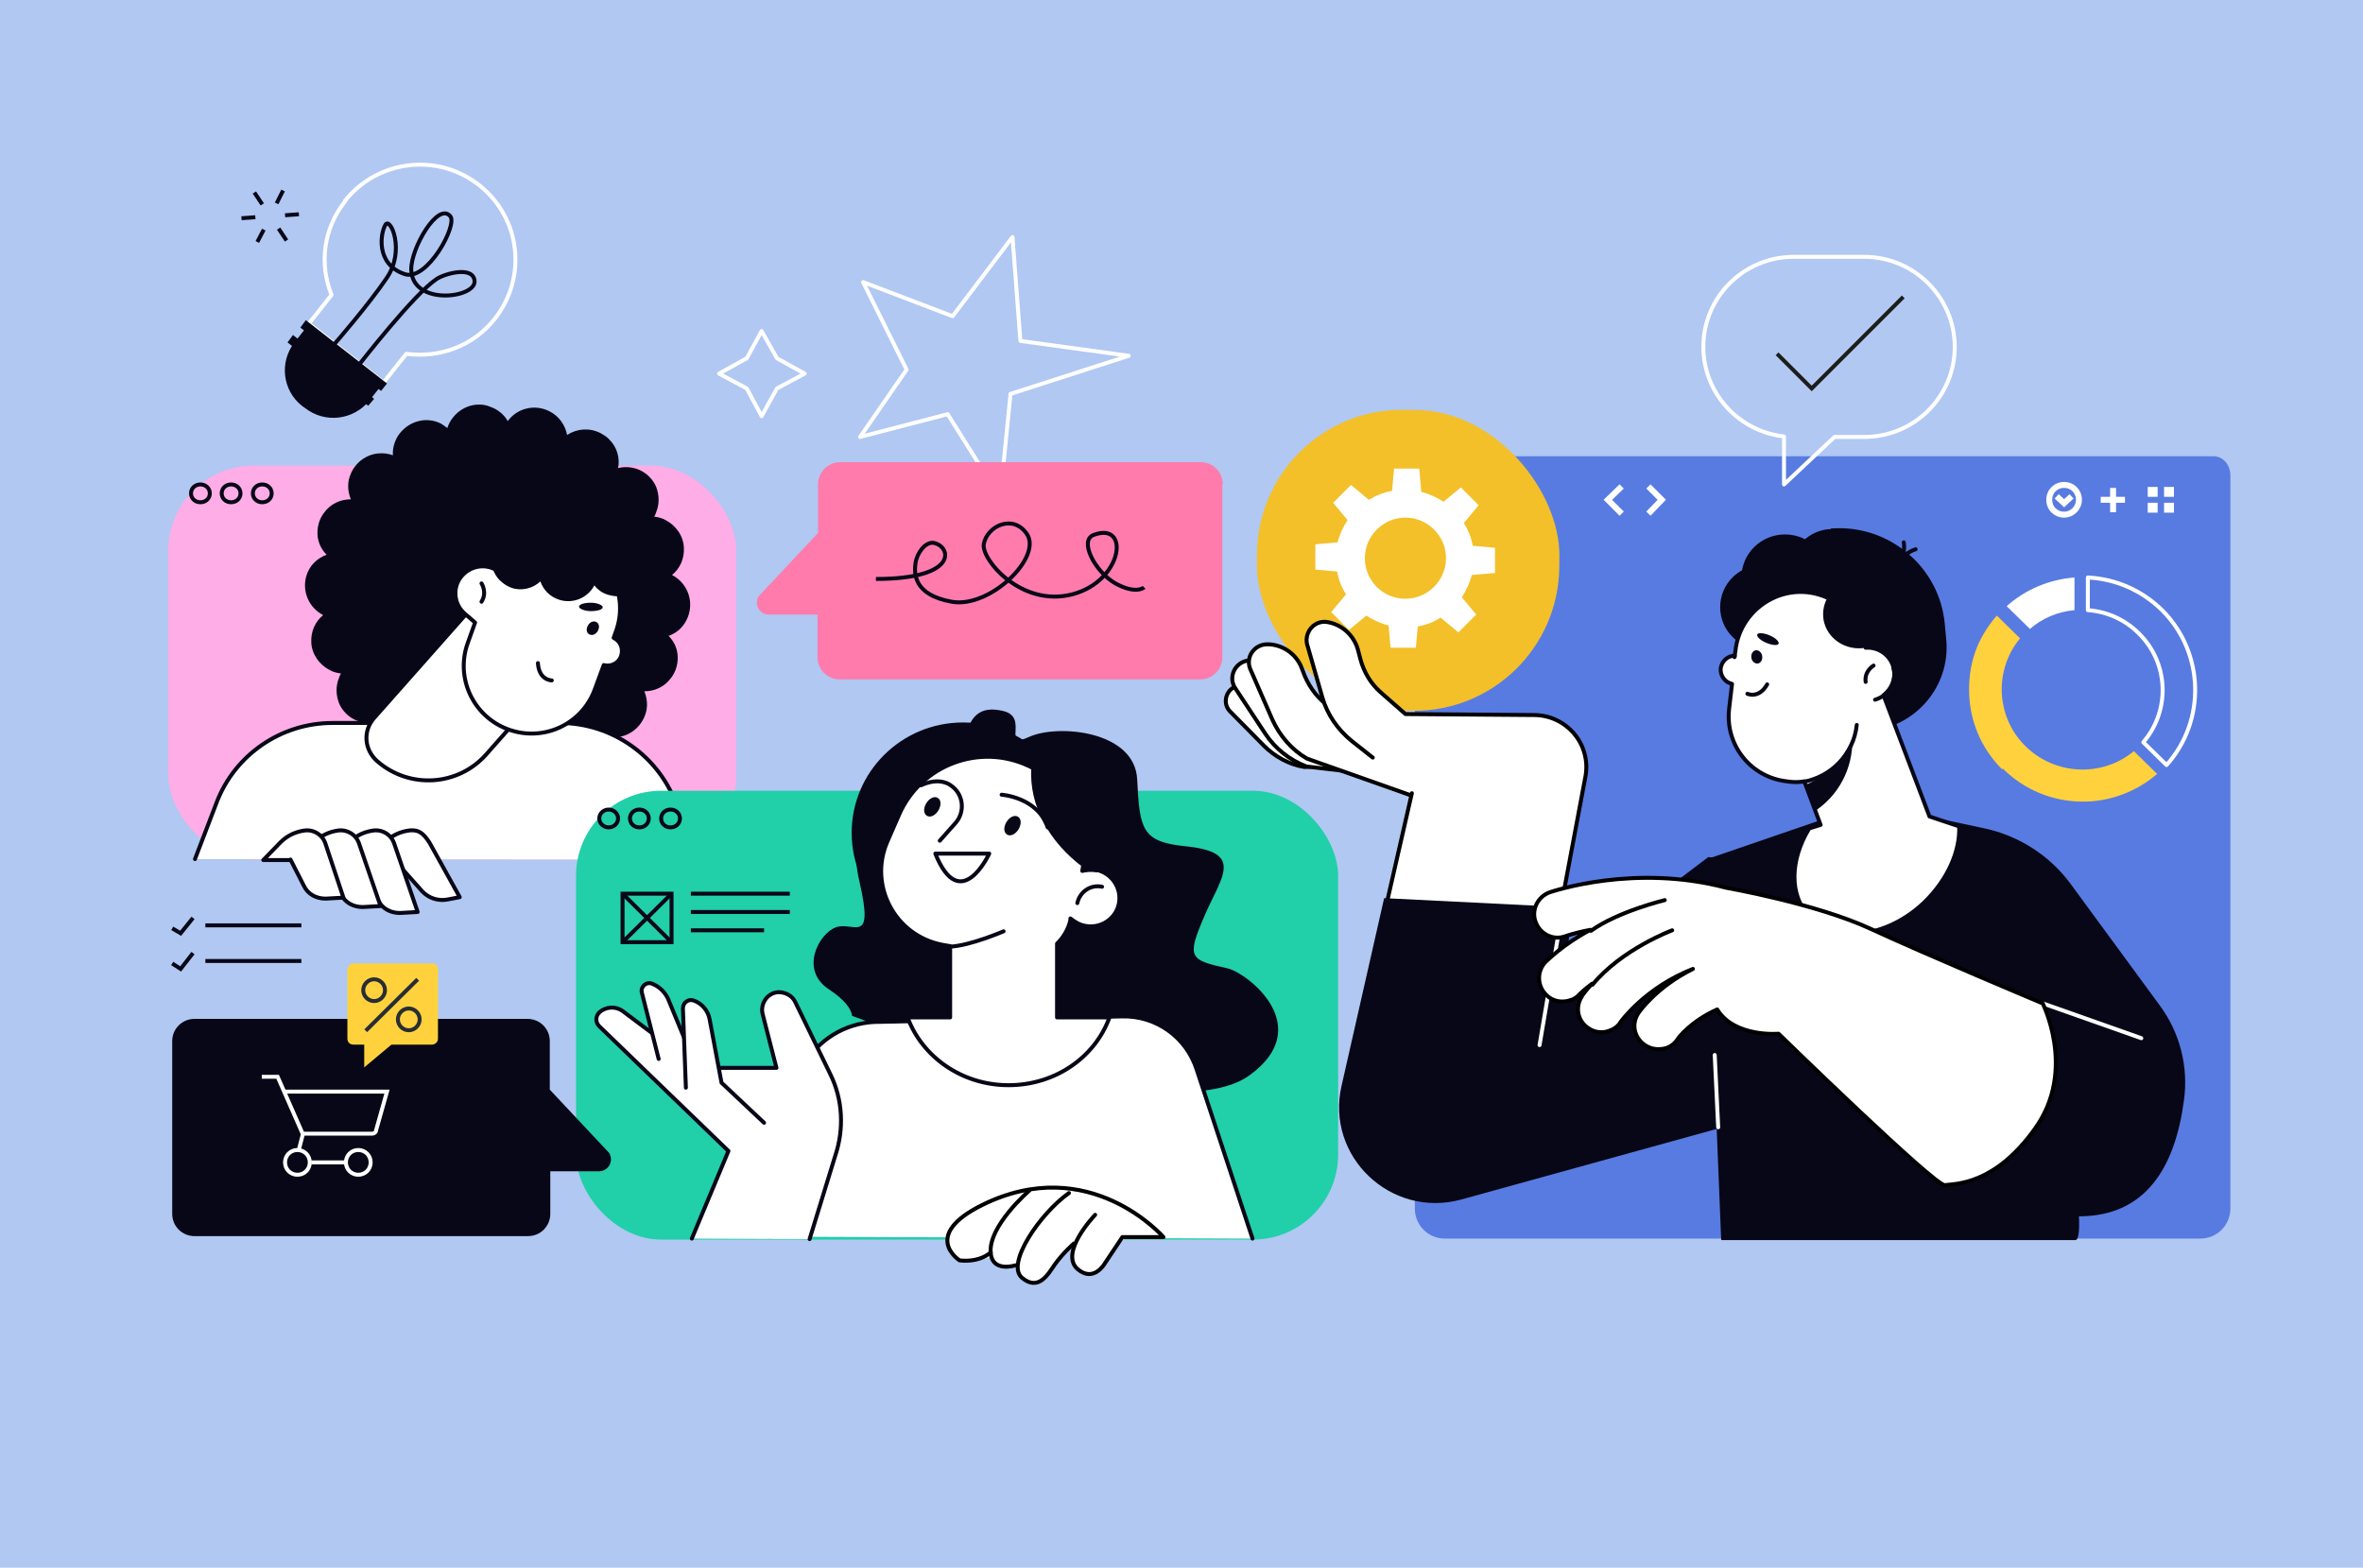 <?xml version="1.0" encoding="UTF-8"?>
<svg id="_レイヤー_2" data-name="レイヤー 2" xmlns="http://www.w3.org/2000/svg" viewBox="0 0 477.5 316.8">
  <defs>
    <style>
      .cls-1, .cls-2, .cls-3, .cls-4, .cls-5, .cls-6, .cls-7, .cls-8 {
        fill: none;
      }

      .cls-1, .cls-2, .cls-3, .cls-4, .cls-6, .cls-9, .cls-7, .cls-8, .cls-10 {
        stroke-width: .8px;
      }

      .cls-1, .cls-2, .cls-7 {
        stroke-miterlimit: 10;
      }

      .cls-1, .cls-5, .cls-6 {
        stroke: #fff;
      }

      .cls-2, .cls-3, .cls-9 {
        stroke: #080717;
      }

      .cls-11 {
        fill: #ff7bac;
      }

      .cls-11, .cls-12, .cls-13, .cls-14, .cls-15, .cls-16, .cls-17, .cls-18, .cls-19 {
        stroke-width: 0px;
      }

      .cls-12 {
        fill: #21cfa9;
      }

      .cls-3, .cls-4, .cls-6, .cls-9, .cls-10 {
        stroke-linecap: round;
        stroke-linejoin: round;
      }

      .cls-4, .cls-10 {
        stroke: #000;
      }

      .cls-5 {
        stroke-width: 1.2px;
      }

      .cls-13 {
        fill: #ffd23d;
      }

      .cls-14 {
        fill: #587be1;
      }

      .cls-9, .cls-19, .cls-10 {
        fill: #fff;
      }

      .cls-7 {
        stroke: #1d1d1b;
      }

      .cls-8 {
        stroke: #282d33;
      }

      .cls-15 {
        fill: #080717;
      }

      .cls-16 {
        fill: #b0c8f2;
      }

      .cls-17 {
        fill: #feade7;
      }

      .cls-18 {
        fill: #f3c02a;
      }
    </style>
  </defs>
  <g id="background">
    <rect class="cls-16" width="477.5" height="316.8"/>
  </g>
  <g id="design">
    <polygon class="cls-6" points="174.4 57 192.5 63.9 204.6 47.9 206.2 68.9 228.1 71.9 204.2 79.6 202.1 100.6 191.5 83.7 173.8 88.3 183.2 74.7 174.4 57"/>
    <polygon class="cls-6" points="153.9 66.9 157 72.4 162.6 75.5 157 78.5 153.9 84.1 150.9 78.5 145.3 75.5 150.9 72.4 153.9 66.9"/>
    <g>
      <rect class="cls-17" x="34" y="94.1" width="114.8" height="79.6" rx="17.2" ry="17.2"/>
      <path class="cls-3" d="M42.4,99.7c0,1-.8,1.8-1.9,1.8s-1.9-.8-1.9-1.8.8-1.8,1.9-1.8,1.9.8,1.9,1.8Z"/>
      <path class="cls-3" d="M48.6,99.7c0,1-.8,1.8-1.9,1.8s-1.9-.8-1.9-1.8.8-1.8,1.9-1.8,1.9.8,1.9,1.8Z"/>
      <path class="cls-3" d="M54.9,99.7c0,1-.8,1.8-1.9,1.8s-1.9-.8-1.9-1.8.8-1.8,1.9-1.8,1.9.8,1.9,1.8Z"/>
    </g>
    <path class="cls-15" d="M135.6,137c1.1-1.4,1.5-3.2,1.3-4.9-.2-1.4-.8-2.6-1.8-3.6.3-.1.6-.2.9-.4,1.6-.8,2.7-2.3,3.2-4,.9-3.1-.5-6.4-3.4-7.9,0,0,0,0,0,0,1.6-1.3,2.5-3.3,2.4-5.5-.1-2.4-1.6-4.5-3.7-5.6-.7-.4-1.5-.6-2.3-.7.2-.3.3-.6.4-.9.7-1.7.6-3.5,0-5.1-.6-1.4-1.7-2.6-3.1-3.3-1.4-.7-3.1-.9-4.6-.5.4-2-.2-4.2-1.7-5.7-.5-.6-1.2-1-1.9-1.4-2.2-1.1-4.7-.9-6.7.4-.4-2-1.6-3.8-3.6-4.8-3-1.5-6.5-.6-8.4,2-.6-1.1-1.6-2-2.8-2.6-.7-.3-1.4-.6-2.2-.7-1.8-.2-3.5.3-4.9,1.4-1.1.9-1.9,2-2.3,3.3-.4-.3-.8-.6-1.3-.9-1.4-.7-3-.9-4.5-.5-1.7.4-3.2,1.5-4.2,3-.7,1.2-1.1,2.5-1,3.9-2-.7-4.2-.5-6,.7-1.5,1-2.5,2.5-2.9,4.2-.3,1.4-.1,2.8.4,4-2.1,0-4.1.9-5.4,2.7-1.1,1.4-1.5,3.2-1.3,4.9.2,1.4.8,2.6,1.8,3.6-1.9.7-3.5,2.2-4.1,4.3-.9,3.1.5,6.4,3.4,7.9,0,0,0,0,0,0-1.6,1.3-2.5,3.3-2.4,5.5.1,2.4,1.6,4.5,3.7,5.6.7.4,1.5.6,2.3.7-.2.3-.3.6-.4.9-.7,1.7-.6,3.5,0,5.1.6,1.4,1.7,2.6,3.1,3.3,1.4.7,3.1.9,4.6.5-.4,2,.2,4.2,1.7,5.8.5.6,1.2,1,1.9,1.4,2.2,1.1,4.7.9,6.7-.4.4,2,1.6,3.8,3.6,4.8,3,1.5,6.5.6,8.4-2,.6,1.1,1.6,2,2.8,2.6.7.3,1.4.6,2.2.7,1.8.2,3.5-.3,4.9-1.4,1.1-.9,1.9-2,2.3-3.3.4.3.8.6,1.3.9,1.4.7,3,.9,4.6.5,3.2-.8,5.3-3.7,5.1-6.9,2,.7,4.2.5,6-.7,1.5-1,2.5-2.5,2.9-4.2.3-1.4.1-2.8-.4-4,2.1,0,4.1-.9,5.4-2.7Z"/>
    <path class="cls-11" d="M247,97.9v34.9c0,2.5-2,4.5-4.5,4.5h-72.8c-2.5,0-4.5-2-4.5-4.5v-8.6h-9.8c-1.9,0-3.1-2-2.1-3.7l12-12.8v-9.8c0-2.5,2-4.5,4.5-4.5h72.8c2.5,0,4.5,2,4.5,4.5Z"/>
    <path class="cls-9" d="M140.6,173.7l-3.8-10.8c-3.5-10-13-16.8-23.7-16.8h-45.9c-10.4,0-19.7,6.4-23.4,16l-4.4,11.5"/>
    <ellipse class="cls-15" cx="105.1" cy="116.5" rx="18.4" ry="19.6" transform="translate(-51.6 109) rotate(-45.2)"/>
    <path class="cls-9" d="M76.2,153.8h0c6.5,5.7,16.4,5.1,22.1-1.4l23-26-16.4-14.4-29.3,33.1c-2.3,2.6-2,6.4.6,8.7Z"/>
    <path class="cls-9" d="M100.4,115.2c3.4-5,9.9-7.2,15.9-5.1h0c7.1,2.6,10.7,10.4,8.2,17.4l-.5,1.4c1.4.7,2,2.2,1.5,3.7h0c-.5,1.4-2,2.2-3.5,1.8l-1.8,4.9c-2.6,7.1-10.4,10.7-17.5,8.1-7.1-2.6-10.7-10.4-8.2-17.4l1.5-4.2-2.1-1.8c-2.3-2-2.5-5.5-.5-7.7h0c1.8-2,4.7-2.4,6.9-1.1Z"/>
    <path class="cls-3" d="M97.3,117.9s1.2,1.8,0,3.7"/>
    <path class="cls-3" d="M111.5,137.5s-2.6,0-2.8-3.5"/>
    <path class="cls-15" d="M120.8,127.5c-.4.7-1.1,1-1.7.7s-.7-1.1-.3-1.8c.4-.7,1.1-1,1.7-.7s.7,1.1.3,1.8Z"/>
    <path class="cls-15" d="M121.8,122.7c0,.5-1.1.8-2.4.8-1.3,0-2.4-.5-2.4-.9,0-.5,1.1-.8,2.4-.8,1.3,0,2.4.5,2.4.9Z"/>
    <path class="cls-15" d="M112.1,96.2c-9.4-3-19.4,0-25.6,6.9.7.9,1.7,1.6,2.9,2,.7.2,1.4.3,2.1.3-.1.3-.2.5-.3.8-.4,1.5,0,3.1.8,4.5.7,1.2,1.9,2.1,3.2,2.5,1.4.4,2.8.3,4.1-.2,0,1.8.7,3.6,2.3,4.8.5.4,1.2.8,1.8,1,2,.7,4.3.1,5.8-1.3.6,1.7,1.9,3.1,3.8,3.7,2.8.9,5.8-.4,7.1-2.9.7.9,1.7,1.6,2.8,1.9.7.2,1.3.3,2,.3,1.5,0,2.9-.7,4-1.8-.2-10-6.6-19.3-16.8-22.6Z"/>
    <g>
      <path class="cls-9" d="M79.7,173.8h-5.4l3.5-3.6c1.4-1.4,3.2-2.2,5.1-2.4h0c1.7-.1,2.6.5,3.9,2.5l6.1,11-2.6.5c-1.8.3-3.7-.3-5-1.7l-5.6-6.3Z"/>
      <path class="cls-9" d="M72.5,173.8h-5.4l3.5-3.6c1.4-1.4,3.2-2.2,5.1-2.4h0c1.7-.1,3.3.9,3.9,2.5l4.8,14-3.6.2c-1.9,0-3.6-.9-4.4-2.6l-3.9-8.1Z"/>
      <path class="cls-9" d="M65.4,173.8h-5.4l3.5-3.6c1.4-1.4,3.2-2.2,5.1-2.4h0c1.7-.1,3.3.9,3.9,2.5l4.4,12.8-3.6.2c-1.9,0-3.6-.9-4.4-2.6l-3.4-6.9Z"/>
      <path class="cls-9" d="M58.6,173.8h-5.4l3.5-3.6c1.4-1.4,3.2-2.2,5.1-2.4h0c1.7-.1,3.3.9,3.9,2.5l3.7,11.1-3.6.2c-1.9,0-3.6-.9-4.4-2.6l-2.7-5.3Z"/>
    </g>
    <g>
      <rect class="cls-12" x="116.4" y="159.8" width="154" height="90.7" rx="17.2" ry="17.2"/>
      <ellipse class="cls-3" cx="123" cy="165.4" rx="1.9" ry="1.8"/>
      <path class="cls-3" d="M131.1,165.4c0,1-.8,1.8-1.9,1.8s-1.9-.8-1.9-1.8.8-1.8,1.9-1.8,1.9.8,1.9,1.8Z"/>
      <path class="cls-3" d="M137.4,165.4c0,1-.8,1.8-1.9,1.8s-1.9-.8-1.9-1.8.8-1.8,1.9-1.8,1.9.8,1.9,1.8Z"/>
    </g>
    <path class="cls-15" d="M34.8,210.4v34.9c0,2.5,2,4.5,4.5,4.5h67.4c2.5,0,4.5-2,4.5-4.5v-8.6h9.8c1.9,0,3.1-2,2.1-3.7l-12-12.8v-9.8c0-2.5-2-4.5-4.5-4.5H39.3c-2.5,0-4.5,2-4.5,4.5Z"/>
    <path class="cls-15" d="M167.6,200c2.9,1.9,4.4,3.8,4.6,5.3,0,0,63.6,24.1,80.3,12,13.5-9.8-.3-20.6-4.4-21.6-7.8-1.7-8.3-2.2-4.8-10.4,3.5-8.2,8.4-13.1-3.9-14.3-8.7-.9-9.1-3.5-9.6-13.4-.4-10-16.1-11.3-21.8-8.7-5.7,2.6,0-3.9-5.2-5.2-5.2-1.3-6.5,1.7-7.4,3.9-.9,2.2-11.7,3-13.9,10.8-2.2,7.8-10.9,6.9-7.8,19.9,3,13-1.3,7.8-4.8,9.1-3.5,1.3-7.4,8.7-1.3,12.6Z"/>
    <path class="cls-9" d="M155.5,249.9l7.3-35.3c3.3-5.2,9-8.2,15.1-8.1l48.8-1.1c6.9-.2,13,4.2,15.1,10.7l11.3,34.2"/>
    <ellipse class="cls-15" cx="194.6" cy="168.3" rx="22.5" ry="22.3"/>
    <path class="cls-9" d="M221.6,175.9c-1-.2-2-.1-2.9.1,1.6-8.7-2.8-17.4-10.8-21.2-10-4.7-21.8-.2-26.2,9.8l-2.4,5.5c-3.8,8.8,1.5,18.9,11,20.8l1.7.3v14.4h-8.6c2.9,7.9,10.9,13.7,20.4,13.7s17.5-5.7,20.4-13.7h-10.6v-14.9c1.3-1.3,2.3-2.9,2.7-4.8v-.3c.9.7,1.8,1.3,3,1.5,3.1.6,6.2-1.4,6.8-4.5.6-3.1-1.4-6.1-4.5-6.8Z"/>
    <path class="cls-3" d="M217.7,182.5c.5-2.3,2.7-3.8,5-3.3"/>
    <path class="cls-3" d="M186.1,158.7c3.9-1.8,6,0,6,0,2.6,1.7,3,5.3,1,7.6l-3.2,3.6"/>
    <path class="cls-15" d="M205.6,167.9c-.7.9-1.7,1.2-2.3.6-.6-.6-.4-1.8.3-2.7.7-.9,1.7-1.2,2.3-.6.6.6.4,1.8-.3,2.7Z"/>
    <path class="cls-15" d="M189.4,164.1c-.7.9-1.7,1.2-2.3.6-.6-.6-.4-1.8.3-2.7s1.7-1.2,2.3-.6.4,1.8-.3,2.7Z"/>
    <path class="cls-9" d="M189,172.5h10.9c0,0-5.8,12.6-10.9,0Z"/>
    <path class="cls-15" d="M218.9,175.3c1.2-8.2-3-16.4-10.5-20.2-.5,7.7,3.6,15.1,10.5,20.2Z"/>
    <path class="cls-3" d="M202.4,160.6s7.3.5,9.3,6.6"/>
    <path class="cls-3" d="M202.8,188.2s-6.7,2.9-10.8,3.1"/>
    <g>
      <path class="cls-19" d="M234.4,250.1s-12.1-13-29.3-9.1c-13.8,3.1-16.4,11-11.6,13.7,1.6.9,6.5-.6,6.5-.6,0,0,.9,2.2,3.3,1.7,2.6-.5,2.6,2.1,4,3.3,1.5,1.2,3.8,0,4.6-1.7.7-1.6,4.9-5.7,4.9-5.7,0,0,0,3.6,1.3,5.4.9,1.3,3.9.1,5.6-2.1,2.9-3.8,1.2-5.8,10.8-4.9Z"/>
      <path class="cls-10" d="M208,240.6s-8.4,7.2-7.8,12.7c.4,3.9,5,2.4,5,2.4"/>
      <path class="cls-10" d="M216,241.1c-5.8,4.1-12.8,14.3-9.5,17.1,3.4,2.9,5.4-.9,6.6-2.6,1.7-2.4,3.9-4.3,3.9-4.3"/>
      <path class="cls-4" d="M221.3,245.5s-7.4,7.7-3.5,11c3.2,2.7,5.4-1.1,5.4-1.1l3.6-5.4h8.3c0,0-14.9-17.2-36.6-6.5-12.5,6.2-4.6,11.2-4.6,11.2,0,0,3.7.6,6.3-1.6"/>
    </g>
    <path class="cls-9" d="M139.8,250.3l7.4-17.7-26.1-25.2c-.8-.8-.8-2,0-2.8h0c1.3-1.2,3.3-1.3,4.7-.3l15.3,11.5h15.8c0,0-2.8-10.9-2.8-10.9-.5-2.1,1-4.3,3.2-4.4h0c1.4,0,2.8.7,3.4,2l7.1,14.6c2.5,5.1,2.8,11,1,16.4l-5.2,16.9"/>
    <path class="cls-9" d="M133.1,214l-3.4-13.4c-.3-1.2.9-2.3,2.1-1.8h0c1.5.6,2.7,1.8,3.3,3.3l5.2,12.6"/>
    <path class="cls-9" d="M154.4,226.9l-8.6-8.1-2.4-12.8c-.3-1.7-1.5-3.2-3.2-3.8h0c-1.1-.4-2.2.4-2.2,1.6l.6,16"/>
    <path class="cls-2" d="M231.2,118.7s-1.6,1.5-5.8-.8c-4.2-2.4-7.4-8.7-4.4-9.8,7.4-2.8,6,9.3-4.3,12-10.3,2.7-18.5-7.1-17.9-10.2.7-3.6,5.9-6.1,8.7-2,3.2,4.7-7.5,15.1-15.2,13.7-7.7-1.4-7.6-5.7-7.3-7.8.3-2.1,2-4.3,3.6-4.1,3.6.6,5.4,7.3-11.6,7.3"/>
    <g>
      <path class="cls-14" d="M444.6,250.3c3.4,0,6.1-2.7,6.1-6.1V96.1c0-2.2-1.5-3.9-3.4-3.9h-158c-1.9,0-3.4,1.8-3.4,3.9v148.1c0,3.4,2.7,6.1,6.1,6.1h152.6Z"/>
      <g>
        <path class="cls-5" d="M297.8,101c0,1.2-1,2.1-2.2,2.1s-2.2-1-2.2-2.1,1-2.1,2.2-2.1,2.2,1,2.2,2.1Z"/>
        <path class="cls-5" d="M304.2,101c0,1.2-1,2.1-2.2,2.1s-2.2-1-2.2-2.1,1-2.1,2.2-2.1,2.2,1,2.2,2.1Z"/>
        <path class="cls-5" d="M310.5,101c0,1.2-1,2.1-2.2,2.1s-2.2-1-2.2-2.1,1-2.1,2.2-2.1,2.2,1,2.2,2.1Z"/>
      </g>
      <g>
        <path class="cls-5" d="M420.1,101c0,1.6-1.3,3-3,3s-3-1.3-3-3,1.3-3,3-3,3,1.3,3,3Z"/>
        <polyline class="cls-5" points="418.6 100.3 417.1 101.7 415.6 100.3"/>
      </g>
      <polyline class="cls-5" points="327.7 98.3 324.9 101 327.7 103.8"/>
      <polyline class="cls-5" points="333.1 98.3 335.8 101 333.1 103.8"/>
      <g>
        <line class="cls-5" x1="427" y1="98.6" x2="427" y2="103.5"/>
        <line class="cls-5" x1="429.4" y1="101" x2="424.5" y2="101"/>
      </g>
      <g>
        <polygon class="cls-19" points="436 98.4 434 98.4 434 100.4 436 100.4 436 98.4 436 98.4"/>
        <polygon class="cls-19" points="436 101.6 434 101.6 434 103.6 436 103.6 436 101.6 436 101.6"/>
        <polygon class="cls-19" points="439.3 98.4 437.3 98.4 437.3 100.4 439.3 100.4 439.3 98.4 439.3 98.4"/>
        <polygon class="cls-19" points="439.3 101.6 437.3 101.6 437.3 103.6 439.3 103.6 439.3 101.6 439.3 101.6"/>
      </g>
    </g>
    <g>
      <path class="cls-10" d="M269.8,146.5l-5.6-1.3c-2.3-.5-4.4-1.8-6.1-3.5l-1.2-1.3c-1.8-1.9-4.6-2.6-7.1-1.7h0c-2.1.7-2.8,3.4-1.3,5l6.9,7c2.2,2.2,5.1,3.8,8.2,4.3l6-.4c7-.5,13.9.9,20.1,4.1l5,2.6-7-14.6-17.9-.2Z"/>
      <path class="cls-10" d="M272.8,146.7l-6-2.7c-2.5-1.1-4.6-3-6.1-5.3l-1-1.7c-1.6-2.6-4.6-3.9-7.6-3.5h0c-2.5.4-3.9,3.2-2.6,5.4l6.2,9.4c2,3,4.9,5.3,8.3,6.6l6.9.8c8,.9,15.5,4,21.8,9l5,4-4.7-18-20.2-4.1Z"/>
      <rect class="cls-18" x="254" y="83" width="61.1" height="60.8" rx="29.3" ry="29.3" transform="translate(567.9 229.6) rotate(-179.4)"/>
      <path class="cls-10" d="M274.2,146.6l-5.4-3.7c-2.3-1.5-4-3.7-5.1-6.2l-.7-1.8c-1.1-2.8-3.9-4.7-6.9-4.7h0c-2.6,0-4.4,2.5-3.5,4.9l4.5,10.3c1.5,3.3,3.9,6.1,7,7.9l21.5,7.6,9.3,11.7-1.6-18.5-19.2-7.5Z"/>
      <path class="cls-19" d="M302.1,115.8v-5.1l-4.5-.4c-.3-1.7-.9-3.2-1.8-4.6l3-3.6-3.6-3.6-3.5,2.9c-1.4-.9-2.9-1.6-4.5-2l-.4-4.7h-5.1s-.4,4.5-.4,4.5c-1.7.3-3.2.9-4.7,1.8l-3.6-3-3.6,3.6,2.9,3.5c-.9,1.4-1.6,2.9-2,4.5l-4.5.4v5.1l4.4.4c.3,1.7.9,3.2,1.8,4.6l-3,3.6,3.6,3.6,3.5-2.9c1.4.9,2.9,1.6,4.5,2l.4,4.5h5.1l.4-4.3c1.7-.3,3.2-.9,4.6-1.8l3.6,3,3.6-3.6-2.9-3.5c.9-1.4,1.6-2.9,2-4.5l4.7-.4ZM284,121c-4.6,0-8.2-3.7-8.2-8.2s3.7-8.2,8.2-8.2,8.2,3.7,8.2,8.2-3.7,8.2-8.2,8.2Z"/>
      <path class="cls-10" d="M285.3,160.3l-5.3,23.2,34.8,3.1,5.6-29.8c1.1-6.4-3.8-12.2-10.3-12.3l-26.1-.2-4.9-4.3c-2.1-1.8-3.5-4.2-4.2-6.8l-.5-1.9c-.8-2.9-3.2-5.1-6.2-5.6h0c-2.5-.4-4.6,1.9-4.1,4.4l3.1,10.8c1,3.5,3.1,6.5,5.9,8.8l4.3,3.4"/>
      <path class="cls-15" d="M395.5,179.7l-50.3-6.5-28.9,21.9,1.6-11.7-38.2-1.9-8.6,37.9c-3.3,14.3,10,26.9,24.2,23l76-21,24.2-41.7Z"/>
      <path class="cls-15" d="M347.9,250.6h71.5c1,0,.7-4.8.7-4.8,13.5,0,19.4-9.9,21.2-23.3h0c1-6.9-.8-13.9-5-19.5l-17.9-24.4c-4.2-5.7-10.4-9.7-17.4-11.2l-23.4-5-32.9,11.3,3.1,76.8Z"/>
      <g>
        <path class="cls-15" d="M369.7,148.4l8.1-.7c9.3-.8,16.3-9,15.5-18.3l-.3-3.2c-1-11.6-11.3-20.3-23-19.4l-.6,3.3c-7.3.6-12.8,7.1-12.2,14.3l1.2,14.4c.5,5.7,5.5,9.9,11.2,9.4Z"/>
        <ellipse class="cls-15" cx="372.3" cy="129.9" rx="19.1" ry="17.8" transform="translate(-22 131) rotate(-19.4)"/>
        <path class="cls-15" d="M377.7,130.6c-1-6-5.6-11.1-11.4-12h0c-3.6-.6-7,.6-9.5,2.9,1.6-.4,6.2-1.4,8.2,1.1,2.4,3.1,5.1,9.7,12.7,8Z"/>
        <ellipse class="cls-15" cx="356.1" cy="122.7" rx="8.5" ry="8.5"/>
        <path class="cls-15" d="M373.7,109.3c9.3.4,17.1,7.5,18.2,16.8-2,1.5-4.4,2.6-7.1,2.8-7.1.6-13.3-4.4-13.8-11.1-.3-3.2.8-6.2,2.7-8.5Z"/>
        <ellipse class="cls-15" cx="370.3" cy="115.4" rx="8.5" ry="8.5"/>
        <ellipse class="cls-15" cx="360.7" cy="116.7" rx="8.8" ry="8.7"/>
        <path class="cls-3" d="M387.1,111s-3.1.9-3.6,3.6"/>
        <path class="cls-3" d="M384.7,109.6s.6,3.1-1.6,4.8"/>
        <path class="cls-9" d="M350.5,132.8l.2-1.4c.8-7.2,7.4-12.5,14.6-11.7h0c6.1.7,10.8,5.4,11.7,11.2,2.5-.2,4.9,1.4,5.6,3.9h0c.6,2.2-.3,4.4-2,5.7l9.3,24.5,6,2c.2,5-2.3,10.7-7,15.3-7.5,7.2-17.9,8.5-23.2,3-4.2-4.3-4-11.5-.1-17.9l2.3-.7-3.3-8.8c-1.1.2-2.3.2-3.5,0-7.3-.8-12.5-7.3-11.7-14.6l.6-5.1c-1.4-.3-2.4-1.6-2.3-3.1h0c.2-1.5,1.4-2.6,2.9-2.6Z"/>
        <path class="cls-3" d="M378.9,141.4c2.8-.8,4.5-3.7,3.7-6.5h0"/>
        <path class="cls-3" d="M378.6,134.5s-1.9,1.1-1.6,3.3"/>
        <path class="cls-3" d="M353.1,140.2s2.3,1.1,4-1.9"/>
        <path class="cls-15" d="M353.9,132.8c0,.7.6,1.3,1.2,1.3.6,0,1.1-.7,1-1.4,0-.7-.6-1.3-1.2-1.3-.6,0-1.1.7-1,1.4Z"/>
        <path class="cls-15" d="M355.1,128.2c-.2.4.6,1.2,1.8,1.7,1.2.5,2.3.6,2.5.2.2-.4-.6-1.2-1.8-1.7-1.2-.5-2.3-.6-2.5-.2Z"/>
        <path class="cls-15" d="M369.6,120.2c5.3-.3,10.2,3.4,11.3,8.7-1,1-2.4,1.7-3.9,2-4,.7-7.8-1.8-8.5-5.6-.3-1.8.1-3.6,1.1-5Z"/>
        <path class="cls-3" d="M364.4,158c5.6-1,10.2-5.6,10.8-11.5"/>
        <path class="cls-15" d="M373.6,150.7c.3-.5.5-1,.7-1.5.2,6.2-2.9,11.7-7.7,14.8l-2-5.3c3.8-1.5,7-4.2,9-8Z"/>
      </g>
      <line class="cls-6" x1="432.7" y1="209.8" x2="412.6" y2="202.7"/>
      <line class="cls-6" x1="346.5" y1="213.2" x2="347.2" y2="227.8"/>
      <line class="cls-6" x1="311.1" y1="211.2" x2="315.9" y2="183"/>
      <g>
        <path class="cls-10" d="M412.6,202.7s-23.6-9.9-34.6-15c-11-5.1-29.2-8.3-29.2-8.3-18.5-4.9-34.9.7-35.6.9-2.5.9-3.8,3.6-2.9,6,.9,2.5,3.6,3.8,6,2.9,0,0,1.9-.7,5.1-1.3-5.7,3-8.8,6.3-9.1,6.5-1.8,1.9-1.7,4.9.2,6.7,1.3,1.3,3.2,1.6,4.9,1,.7-.2,1.3-.6,1.8-1.2,0,0,.9-.9,2.5-2.1-1.3,1.4-2,2.4-2,2.5-1.5,2.2-.9,5.1,1.3,6.5,1.3.9,2.9,1,4.2.5.9-.3,1.8-.9,2.3-1.8,0,0,4.9-6.9,14.6-10.7-7.3,3.6-10.8,8.6-11,8.9-1.5,2.2-.9,5,1.3,6.5,1.3.9,2.9,1,4.3.6.9-.3,1.7-.9,2.3-1.8.1-.2,2.6-3.6,8-6,3.5,5.7,12.4,4.9,12.4,4.9,0,0,31.6,30.8,33.6,30.6,2-.3,10,.1,18.2-11.4,8.6-11.9,1.4-25.7,1.4-25.7Z"/>
        <path class="cls-10" d="M336.4,181.9s-9.5,2.3-14.9,6.2"/>
        <path class="cls-10" d="M337.9,188s-10.2,3.8-16.1,11"/>
      </g>
    </g>
    <g>
      <path class="cls-6" d="M69.7,40.6c6.6-8.3,18.7-9.8,27.1-3.2,8.4,6.6,9.8,18.6,3.2,27-4.4,5.6-11.3,8-17.9,7.1l-4.6,5.8-15.1-11.9,4.6-5.8c-2.5-6.2-1.7-13.4,2.8-19Z"/>
      <path class="cls-3" d="M72.8,73.4s10.9-14,15.4-17c1.6-1.1,7.6-2.8,7.7.5,0,3.4-12.6,4.9-12.8-2.4-.1-4.3,5.4-13.8,7.9-10.8,1.5,1.8-4.7,13.2-9.2,11.7-6-2-4.9-8.4-3.9-10,1-1.6,4,5.2.3,10.7-3.7,5.5-10.6,13.4-10.6,13.4"/>
      <path class="cls-15" d="M61,82l.7.5c4,3.1,9.7,2.4,12.9-1.5l3-3.8-15.1-11.8-3,3.8c-3.1,4-2.4,9.7,1.5,12.8Z"/>
      <polygon class="cls-15" points="74.4 82 58.1 69.2 59.2 67.7 75.6 80.6 74.4 82"/>
      <polygon class="cls-15" points="77 79 60.7 66.2 61.8 64.7 78.2 77.5 77 79"/>
    </g>
    <g>
      <line class="cls-2" x1="60.4" y1="43.3" x2="57.6" y2="43.5"/>
      <line class="cls-2" x1="51.6" y1="43.9" x2="48.8" y2="44.1"/>
      <line class="cls-2" x1="57.2" y1="38.5" x2="55.9" y2="41.1"/>
      <line class="cls-2" x1="53.3" y1="46.4" x2="52" y2="48.9"/>
      <line class="cls-2" x1="57.9" y1="48.6" x2="56.3" y2="46.2"/>
      <line class="cls-2" x1="53" y1="41.3" x2="51.4" y2="38.9"/>
    </g>
    <path class="cls-6" d="M376.8,51.9h-14.3c-10.1,0-18.3,8.1-18.3,18.2h0c0,9.4,7.2,17.1,16.3,18.1v9.7l10.2-9.6h6c10.1,0,18.3-8.1,18.3-18.2h0c0-10-8.2-18.2-18.3-18.2Z"/>
    <polyline class="cls-7" points="359.1 71.5 366.1 78.5 384.6 60"/>
    <g>
      <path class="cls-13" d="M404.6,155.5c-4.3-4.3-6.7-10-6.7-16.1s2-10.8,5.6-15l4.7,4.6c-5.3,6.4-4.9,15.9,1.1,21.8,6,5.9,15.5,6.3,21.9,1l4.7,4.6c-4.2,3.6-9.5,5.6-15,5.6-6.1,0-11.9-2.4-16.2-6.7Z"/>
      <path class="cls-19" d="M405.5,122.5c3.8-3.4,8.6-5.4,13.7-5.8v6.6c-3.3.3-6.5,1.6-9,3.8l-4.7-4.6Z"/>
      <path class="cls-6" d="M433.1,150c5.5-6.4,5.2-16-.9-22-2.8-2.8-6.4-4.4-10.3-4.7v-6.6c5.7.3,10.9,2.6,15,6.6,8.6,8.6,8.9,22.4.9,31.3l-4.7-4.6Z"/>
    </g>
    <g>
      <g>
        <rect class="cls-2" x="125.8" y="180.6" width="9.9" height="9.8"/>
        <line class="cls-2" x1="125.8" y1="190.4" x2="135.7" y2="180.6"/>
        <line class="cls-2" x1="125.8" y1="180.6" x2="135.7" y2="190.4"/>
      </g>
      <line class="cls-2" x1="139.6" y1="180.6" x2="159.6" y2="180.6"/>
      <line class="cls-2" x1="139.6" y1="184.3" x2="159.6" y2="184.3"/>
      <line class="cls-2" x1="139.6" y1="188" x2="154.4" y2="188"/>
    </g>
    <g>
      <path class="cls-1" d="M62.6,234.9c0,1.4-1.1,2.5-2.5,2.5s-2.5-1.1-2.5-2.5,1.1-2.5,2.5-2.5,2.5,1.1,2.5,2.5Z"/>
      <path class="cls-1" d="M74.9,234.9c0,1.4-1.1,2.5-2.5,2.5s-2.5-1.1-2.5-2.5,1.1-2.5,2.5-2.5,2.5,1.1,2.5,2.5Z"/>
      <line class="cls-1" x1="62.9" y1="234.9" x2="69.9" y2="234.9"/>
      <polyline class="cls-1" points="52.9 217.6 56.1 217.6 61.2 229.2 60.4 232.3"/>
      <path class="cls-1" d="M57.3,220.6h20.9l-2.2,7.8c0,.4-.4.7-.8.7h-13.9"/>
    </g>
    <g>
      <path class="cls-13" d="M70.2,209.9c0,.7.5,1.2,1.2,1.2h2.2v4.6l5.5-4.6h8.2c.6,0,1.2-.5,1.2-1.2v-14c0-.7-.5-1.2-1.2-1.2h-15.9c-.6,0-1.2.6-1.2,1.2v14Z"/>
      <g>
        <path class="cls-8" d="M77.8,200.1c0,1.2-1,2.2-2.2,2.2s-2.2-1-2.2-2.2,1-2.2,2.2-2.2,2.2,1,2.2,2.2Z"/>
        <path class="cls-8" d="M84.8,206c0,1.2-1,2.2-2.2,2.2s-2.2-1-2.2-2.2,1-2.2,2.2-2.2,2.2,1,2.2,2.2Z"/>
        <line class="cls-8" x1="84.4" y1="197.9" x2="73.9" y2="208.3"/>
      </g>
    </g>
    <g>
      <g>
        <line class="cls-2" x1="41.5" y1="187" x2="60.9" y2="187"/>
        <polyline class="cls-2" points="39 185.5 36.5 188.6 34.8 187.6"/>
      </g>
      <g>
        <line class="cls-2" x1="41.5" y1="194.2" x2="60.9" y2="194.2"/>
        <polyline class="cls-2" points="39 192.6 36.5 195.8 34.8 194.7"/>
      </g>
    </g>
  </g>
</svg>